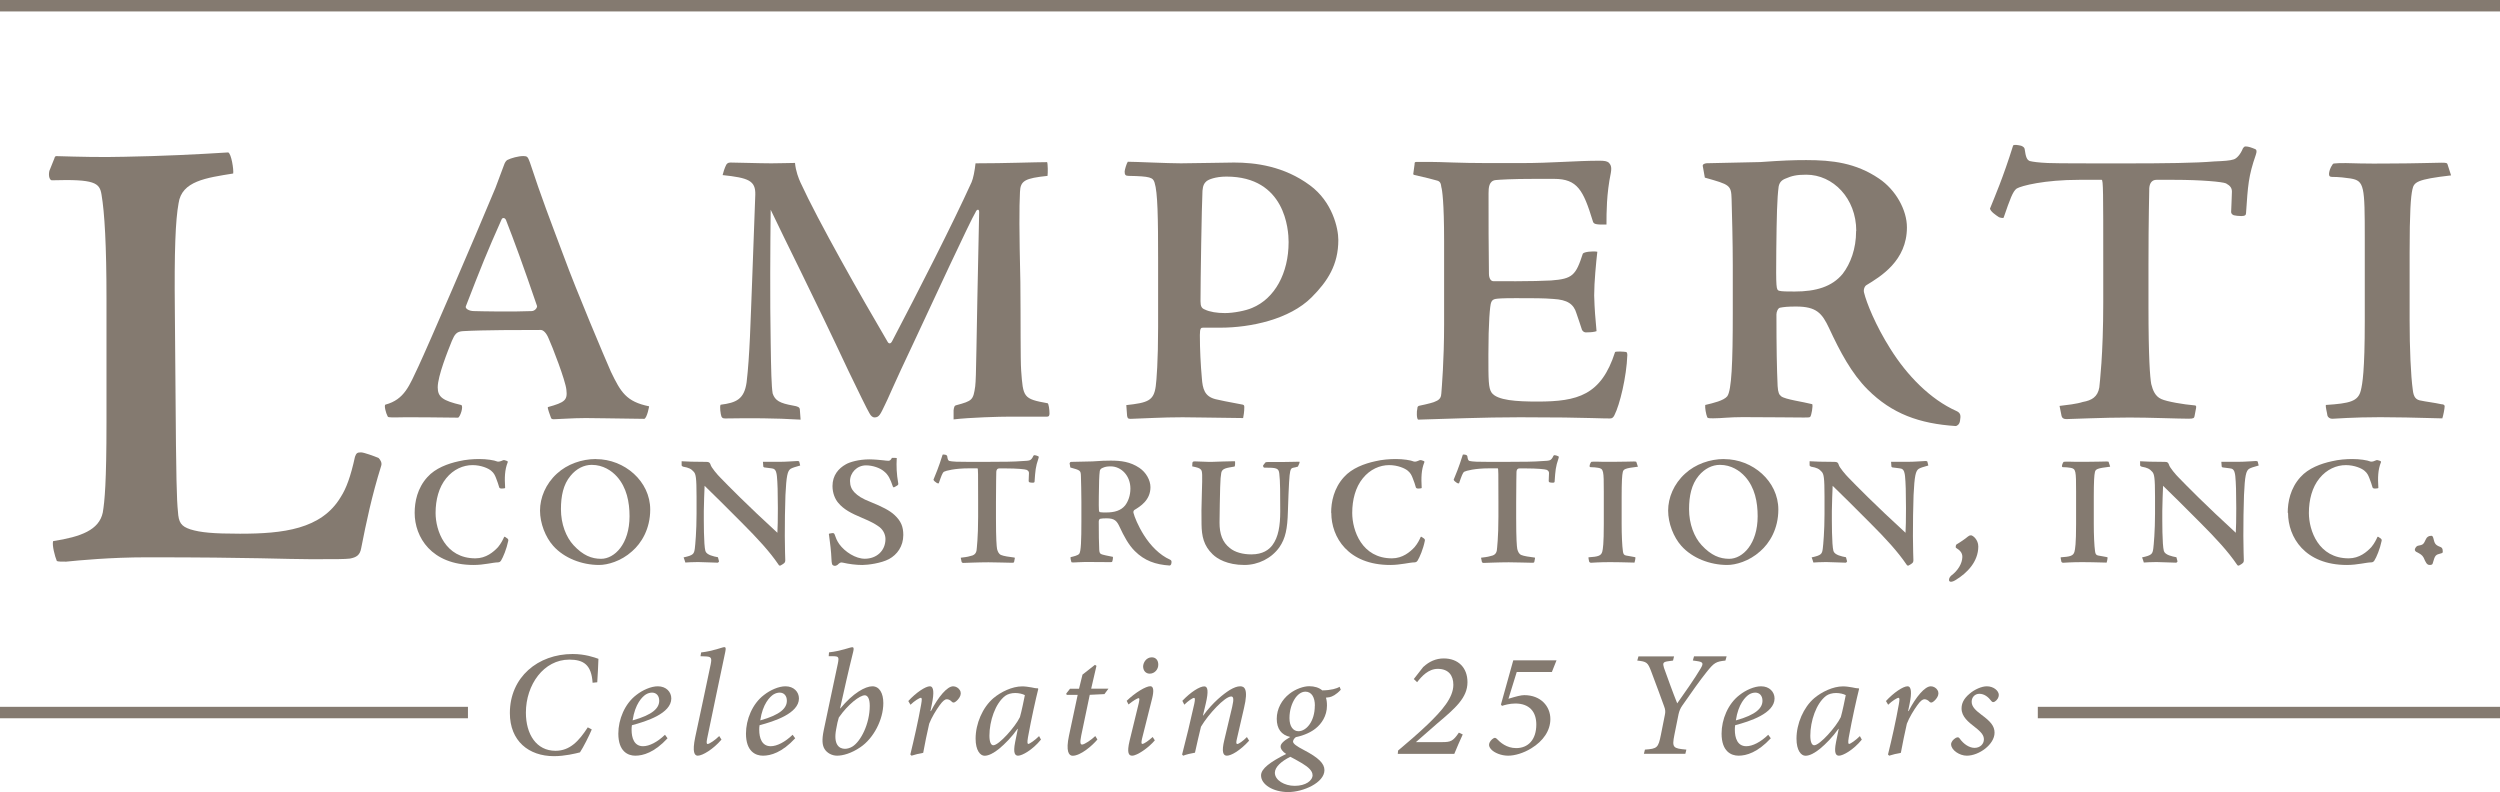 <?xml version="1.0" encoding="UTF-8"?><svg id="Layer_2" xmlns="http://www.w3.org/2000/svg" viewBox="0 0 316.7 100.35"><defs><style>.cls-1{fill:#847a70;}</style></defs><g id="Layer_1-2"><rect class="cls-1" x="0" width="316.7" height="1.45"/><path class="cls-1" d="M52.53,64.96c0-1.38.33-3.11,1.61-4.52,1.02-1.14,2.6-1.71,3.97-2.01.87-.21,1.81-.28,2.62-.28.89,0,1.87.14,2.28.32.19.06.53-.08.74-.18.08-.02.16-.02.41.08.16.06.18.1.16.18-.39.98-.41,1.97-.33,3.25,0,.04-.1.08-.28.08-.33.04-.43-.04-.47-.14-.06-.24-.26-.83-.41-1.2-.14-.34-.24-.59-.59-.89-.35-.32-1.3-.73-2.38-.73-1.18,0-2.42.53-3.34,1.67-.93,1.14-1.34,2.72-1.34,4.39,0,2.22,1.22,5.75,5.04,5.75,1.36,0,2.3-.81,2.87-1.42.39-.47.63-.96.77-1.28.02-.04.08-.08.26.08.24.14.29.22.27.39-.22,1.06-.65,2.08-.92,2.52-.14.18-.2.2-.39.22-.59,0-1.77.33-3.07.33-5.37,0-7.48-3.54-7.48-6.59v-.02Z"/><path class="cls-1" d="M75.5,58.16c3.62,0,6.87,2.81,6.87,6.39,0,2.44-1.1,4.25-2.3,5.29-1.42,1.28-3.13,1.73-4.17,1.73-2.2,0-4.44-.87-5.82-2.42-.98-1.1-1.67-2.85-1.67-4.47s.71-3.38,2.14-4.68c1.3-1.2,3.15-1.85,4.94-1.85h.02ZM74.95,58.89c-.96,0-1.93.47-2.67,1.38-.93,1.1-1.22,2.59-1.22,4.23,0,1.89.65,3.54,1.59,4.56,1.2,1.3,2.3,1.73,3.5,1.73,1.69,0,3.6-1.87,3.6-5.39,0-1.79-.36-3.64-1.59-5.02-.67-.75-1.77-1.49-3.19-1.49h-.02Z"/><path class="cls-1" d="M86.34,58.43c.91.04,1.3.08,3.15.08.16,0,.27.02.35.08.08.06.16.18.18.29.06.31.9,1.31,1.22,1.61,1.04,1.08,3.44,3.52,7.24,7,.04-.69.06-1.67.06-3.13,0-2.02-.04-3.22-.12-4.03-.04-.35-.1-.84-.47-.96-.22-.06-.92-.12-1.14-.16-.08-.04-.12-.06-.12-.18l-.04-.53h2.22c.73,0,1.65-.08,2.14-.1.1,0,.22.02.24.08l.12.49c-.69.2-.92.26-1.2.41-.41.26-.55.89-.67,3.36-.06,1.89-.08,3.17-.08,5.17,0,1.65.06,2.79.06,3.07s-.12.39-.59.65c-.1.04-.2.04-.29-.14-1.08-1.59-2.58-3.23-4.66-5.31-2.06-2.07-3.5-3.5-4.68-4.64-.04.83-.08,2.07-.1,3.19,0,1.24-.02,4.27.2,5.07.16.51,1.06.69,1.59.79l.14.53s-.1.16-.16.16c-.73,0-1.69-.08-2.5-.08-.67,0-1.32.04-1.61.06-.06-.22-.14-.43-.22-.65,1.26-.27,1.32-.45,1.42-1.12.06-.45.22-2.24.22-4.39v-2.18c0-2.46-.1-2.83-.33-3.13-.35-.41-.67-.55-1.36-.67-.14-.06-.2-.08-.2-.22v-.49Z"/><path class="cls-1" d="M105.71,71.67c-.08,0-.14-.02-.24-.1-.06-.06-.12-.25-.14-.73-.04-1.02-.16-1.97-.31-3.07-.04-.14-.02-.16.08-.18.12-.02.29-.06.39-.06.12,0,.2.04.26.22.1.3.24.71.57,1.18.71.98,2.07,1.85,3.23,1.85,1.49,0,2.62-1,2.62-2.5,0-.63-.35-1.28-.95-1.65-.35-.24-.82-.53-2.04-1.04-1.36-.57-2.3-1.06-2.99-1.89-.39-.45-.73-1.22-.73-2.13,0-1.36.77-2.24,1.69-2.75.47-.28,1.63-.63,2.99-.63.55,0,1.42.08,1.77.12.22.04.39.04.61.06.18.02.34-.1.47-.37.24,0,.55,0,.61.02-.06,1.04-.02,2.02.18,3.16.04.16,0,.22-.06.28-.16.1-.3.2-.47.27-.04.02-.12-.02-.16-.14-.29-.85-.53-1.44-1.14-1.91-.47-.4-1.4-.73-2.24-.73-1.16,0-2.03.94-2.03,1.99,0,.59.2,1.06.55,1.42.45.45.92.79,2.13,1.26,1.36.55,2.36,1.05,2.97,1.63.81.76,1.1,1.47,1.1,2.52,0,1.44-.79,2.5-1.81,3.05-.98.53-2.69.75-3.38.75-.81,0-1.71-.12-2.44-.29-.16-.04-.26-.04-.36,0-.12.06-.23.16-.35.28-.14.1-.24.12-.35.12h-.02Z"/><path class="cls-1" d="M121.72,70.65c.34-.04.87-.1,1.16-.2.45-.08.75-.26.83-.73.02-.21.2-1.61.2-4.25v-2.01c0-3.5,0-4.13-.08-4.13h-1.12c-1.75,0-2.89.3-3.13.43-.2.14-.33.53-.65,1.44,0,.06-.12.04-.23,0-.18-.12-.41-.28-.45-.43.24-.59.65-1.53,1.16-3.17.08-.04.22-.02.4.02q.16.06.18.16c.06.43.12.55.26.61.16.04.45.08.9.1.55.02,1.91.02,3.74.02,2.18,0,3.64-.02,4.58-.1.49-.02.79-.04.96-.1.16-.04.35-.25.47-.55.06-.08.08-.1.14-.1.14,0,.29.06.49.14.06.04.08.1.02.28-.37,1.08-.39,1.53-.49,2.91,0,.1-.04.16-.24.16-.16,0-.27-.02-.37-.04-.08-.02-.14-.1-.14-.16,0-.1.04-.81.04-1.02,0-.18-.08-.3-.3-.41-.18-.08-1.24-.18-2.58-.18h-.91c-.19,0-.33.14-.35.42,0,.35-.04,1.37-.04,3.89v2.01c0,2.63.08,3.56.14,3.89.08.31.2.61.49.75.29.14,1.16.27,1.63.32.12,0,.14.04.12.14l-.08.41c-.02.08-.04.12-.28.12-.53,0-1.99-.06-2.97-.06-1.3,0-3.01.08-3.17.08-.14,0-.22-.06-.24-.16l-.1-.49Z"/><path class="cls-1" d="M135.53,58.67c-.02-.1.06-.14.18-.16.9-.02,1.85-.04,2.69-.06,1.12-.08,1.63-.1,2.3-.1,1.3,0,2.48.14,3.64.92.85.57,1.4,1.57,1.4,2.44,0,1.67-1.32,2.46-2.03,2.89-.1.06-.16.23-.12.37.12.49.57,1.63,1.32,2.82.83,1.32,1.99,2.52,3.3,3.1.22.1.22.24.18.47-.02.2-.16.28-.22.28-1.81-.12-3.18-.61-4.41-1.83-.81-.81-1.38-1.89-1.93-3.07-.35-.75-.63-1.08-1.65-1.08-.4,0-.61.02-.81.06-.1.02-.18.2-.18.34,0,1.65.02,2.71.06,3.58.02.33.08.43.18.51.2.16,1.1.28,1.55.39.04.1-.04.55-.1.63-.02.04-.12.04-.32.04s-2.12-.02-3.07-.02c-.67,0-1.06.06-1.46.06-.22,0-.29,0-.31-.06-.06-.14-.12-.47-.1-.61.41-.1.92-.21,1.1-.43.22-.3.27-1.67.27-4.15v-2.42c0-1.14-.04-2.56-.06-3.28-.02-.71-.08-.73-1.34-1.08l-.1-.55ZM143.2,61.89c0-1.63-1.16-2.81-2.5-2.81-.49,0-.73.06-1.04.2-.2.08-.3.2-.34.39-.08.59-.1,1.48-.12,3.18-.02,1.95,0,1.97.14,2.03.14.04.43.04.79.04,1.06,0,1.87-.24,2.4-.89.39-.51.67-1.26.67-2.12v-.02Z"/><path class="cls-1" d="M164.44,59.1c-.22.08-.43.12-.65.16-.18.04-.28.14-.35.47-.1.39-.18,1.65-.29,5.09-.06,2.17-.3,3.38-1.08,4.51-1,1.4-2.68,2.24-4.43,2.24-2.16,0-3.46-.79-4.03-1.36-1.12-1.08-1.38-2.28-1.4-3.8-.02-1.14-.02-2.22.04-3.87.08-2.54.06-2.79-.1-3.03-.18-.22-.45-.29-1.12-.43l.02-.41c.02-.2.1-.22.36-.22.43,0,1.69.08,2.1.06.94-.02,1.85-.08,2.81-.08.1,0,.14,0,.14.06,0,.12.02.49-.06.61-1.02.18-1.57.22-1.69.79-.06.31-.12.9-.14,1.83-.02,1.1-.08,3.05-.08,4.49s.37,2.48,1.3,3.21c.65.55,1.67.81,2.73.81,1.48,0,2.24-.61,2.66-1.16.77-1.02,1-2.48,1-4.3,0-2.03,0-3.9-.12-4.78-.08-.69-.33-.75-1.91-.75-.06,0-.16-.12-.14-.28.08-.1.19-.24.27-.35.04-.06.16-.08.31-.08h1.77c.72,0,1.77-.04,2.2-.04.1,0,.1.02.04.21l-.18.41Z"/><path class="cls-1" d="M168.63,64.96c0-1.38.34-3.11,1.62-4.52,1.02-1.14,2.6-1.71,3.97-2.01.87-.21,1.81-.28,2.62-.28.89,0,1.87.14,2.28.32.2.06.53-.08.75-.18.08-.02.16-.02.41.08.16.06.18.1.16.18-.4.98-.41,1.97-.34,3.25,0,.04-.1.08-.27.08-.34.04-.43-.04-.47-.14-.06-.24-.25-.83-.41-1.2-.14-.34-.24-.59-.59-.89-.36-.32-1.3-.73-2.38-.73-1.18,0-2.42.53-3.34,1.67-.93,1.14-1.34,2.72-1.34,4.39,0,2.22,1.22,5.75,5.03,5.75,1.36,0,2.3-.81,2.87-1.42.4-.47.63-.96.77-1.28.02-.04.08-.08.26.08.24.14.3.22.27.39-.21,1.06-.65,2.08-.92,2.52-.14.18-.2.2-.39.22-.59,0-1.77.33-3.07.33-5.37,0-7.47-3.54-7.47-6.59v-.02Z"/><path class="cls-1" d="M187.63,70.65c.33-.04.86-.1,1.16-.2.45-.08.75-.26.83-.73.02-.21.2-1.61.2-4.25v-2.01c0-3.5,0-4.13-.08-4.13h-1.12c-1.75,0-2.89.3-3.13.43-.2.14-.33.53-.65,1.44,0,.06-.12.04-.24,0-.18-.12-.41-.28-.45-.43.24-.59.65-1.53,1.16-3.17.08-.04.22-.02.39.02q.16.06.18.16c.06.43.12.55.26.61.16.04.45.08.9.1.55.02,1.91.02,3.73.02,2.18,0,3.64-.02,4.58-.1.49-.02.79-.04.96-.1.16-.04.35-.25.47-.55.06-.08.08-.1.14-.1.14,0,.3.06.49.14.06.04.08.1.02.28-.37,1.08-.39,1.53-.49,2.91,0,.1-.04.16-.24.16-.16,0-.27-.02-.37-.04-.08-.02-.14-.1-.14-.16,0-.1.04-.81.04-1.02,0-.18-.08-.3-.29-.41-.18-.08-1.24-.18-2.58-.18h-.9c-.2,0-.33.14-.35.42,0,.35-.04,1.37-.04,3.89v2.01c0,2.63.08,3.56.14,3.89.08.31.2.61.49.75.29.14,1.16.27,1.63.32.12,0,.14.04.12.14l-.08.41c-.02.08-.04.12-.27.12-.53,0-1.99-.06-2.97-.06-1.3,0-3.01.08-3.17.08-.14,0-.22-.06-.24-.16l-.1-.49Z"/><path class="cls-1" d="M207.5,59.12c-1.71.2-1.85.33-1.93.71-.08.35-.14,1.1-.14,3.18v3.34c0,1.41.06,2.77.16,3.48.04.37.16.51.43.55.16.04.65.1,1,.18.1,0,.16.04.16.1,0,.12-.08.51-.12.61-1.47-.04-2.3-.06-3.11-.06-1.34,0-2.34.08-2.4.08-.12,0-.21-.08-.24-.16-.02-.16-.1-.41-.08-.53,1.2-.08,1.61-.18,1.75-.73.08-.32.19-.97.19-3.47v-4.13c0-2.64-.02-2.89-.71-3.01-.26-.04-.59-.08-.93-.08-.12,0-.16-.04-.16-.14,0-.06.02-.2.1-.36.08-.14.1-.18.16-.18.16-.02.32-.02.59-.02s.83.04,2.34.02c.98,0,2.22-.04,2.44-.04.26,0,.27.02.3.08l.18.55Z"/><path class="cls-1" d="M218.42,58.16c3.62,0,6.86,2.81,6.86,6.39,0,2.44-1.1,4.25-2.3,5.29-1.42,1.28-3.13,1.73-4.17,1.73-2.2,0-4.44-.87-5.82-2.42-.98-1.1-1.67-2.85-1.67-4.47s.71-3.38,2.15-4.68c1.3-1.2,3.14-1.85,4.94-1.85h.02ZM217.87,58.89c-.96,0-1.93.47-2.68,1.38-.92,1.1-1.22,2.59-1.22,4.23,0,1.89.65,3.54,1.59,4.56,1.2,1.3,2.3,1.73,3.5,1.73,1.69,0,3.6-1.87,3.6-5.39,0-1.79-.35-3.64-1.59-5.02-.67-.75-1.77-1.49-3.18-1.49h-.02Z"/><path class="cls-1" d="M229.25,58.43c.91.04,1.3.08,3.15.08.16,0,.28.02.36.08.08.06.15.18.17.29.06.31.91,1.31,1.22,1.61,1.04,1.08,3.44,3.52,7.24,7,.04-.69.06-1.67.06-3.13,0-2.02-.04-3.22-.12-4.03-.04-.35-.1-.84-.47-.96-.21-.06-.93-.12-1.14-.16-.08-.04-.12-.06-.12-.18l-.04-.53h2.22c.73,0,1.65-.08,2.14-.1.1,0,.22.02.24.08l.12.49c-.69.2-.93.26-1.2.41-.41.26-.55.89-.67,3.36-.06,1.89-.08,3.17-.08,5.17,0,1.65.06,2.79.06,3.07s-.12.39-.59.65c-.1.04-.2.04-.3-.14-1.08-1.59-2.57-3.23-4.66-5.31-2.06-2.07-3.5-3.5-4.68-4.64-.04.83-.08,2.07-.1,3.19,0,1.24-.02,4.27.2,5.07.16.51,1.06.69,1.59.79l.14.53s-.1.16-.16.16c-.73,0-1.69-.08-2.5-.08-.67,0-1.32.04-1.61.06-.06-.22-.14-.43-.22-.65,1.26-.27,1.32-.45,1.41-1.12.06-.45.22-2.24.22-4.39v-2.18c0-2.46-.1-2.83-.33-3.13-.35-.41-.67-.55-1.36-.67-.14-.06-.2-.08-.2-.22v-.49Z"/><path class="cls-1" d="M249.67,67.81c.25,0,.94.55.94,1.42,0,1.89-1.38,3.36-2.91,4.27-.25.16-.47.2-.53.2-.14,0-.27-.06-.27-.22,0-.24.12-.41.29-.57.85-.63,1.38-1.53,1.4-2.34.02-.51-.29-.86-.79-1.16-.1-.06-.04-.39.06-.45.41-.23,1.14-.73,1.42-.98.14-.1.22-.16.37-.16h.02Z"/><path class="cls-1" d="M267.31,59.12c-1.71.2-1.85.33-1.93.71-.08.35-.14,1.1-.14,3.18v3.34c0,1.41.06,2.77.16,3.48.04.37.16.51.43.55.16.04.65.1,1,.18.1,0,.16.04.16.1,0,.12-.08.51-.12.61-1.48-.04-2.3-.06-3.11-.06-1.34,0-2.34.08-2.4.08-.12,0-.22-.08-.23-.16-.02-.16-.1-.41-.08-.53,1.2-.08,1.61-.18,1.75-.73.08-.32.2-.97.2-3.47v-4.13c0-2.64-.02-2.89-.71-3.01-.25-.04-.59-.08-.93-.08-.12,0-.15-.04-.15-.14,0-.06.02-.2.1-.36.08-.14.1-.18.16-.18.16-.02.32-.02.59-.02s.83.04,2.34.02c.98,0,2.22-.04,2.44-.04.25,0,.28.02.29.08l.18.55Z"/><path class="cls-1" d="M271.09,58.43c.9.04,1.3.08,3.15.08.16,0,.28.02.35.08.08.06.16.18.18.29.06.31.9,1.31,1.22,1.61,1.04,1.08,3.44,3.52,7.24,7,.04-.69.06-1.67.06-3.13,0-2.02-.04-3.22-.12-4.03-.04-.35-.1-.84-.47-.96-.22-.06-.93-.12-1.14-.16-.08-.04-.12-.06-.12-.18l-.04-.53h2.22c.73,0,1.65-.08,2.15-.1.1,0,.21.02.24.08l.12.49c-.69.2-.92.26-1.2.41-.41.26-.55.89-.66,3.36-.06,1.89-.08,3.17-.08,5.17,0,1.65.06,2.79.06,3.07s-.12.39-.59.65c-.1.04-.2.04-.3-.14-1.08-1.59-2.58-3.23-4.66-5.31-2.06-2.07-3.5-3.5-4.68-4.64-.04.83-.08,2.07-.1,3.19,0,1.24-.02,4.27.2,5.07.16.51,1.06.69,1.59.79l.14.53s-.1.16-.16.16c-.73,0-1.69-.08-2.5-.08-.67,0-1.32.04-1.61.06-.06-.22-.14-.43-.22-.65,1.26-.27,1.32-.45,1.42-1.12.06-.45.22-2.24.22-4.39v-2.18c0-2.46-.1-2.83-.33-3.13-.35-.41-.67-.55-1.36-.67-.14-.06-.2-.08-.2-.22v-.49Z"/><path class="cls-1" d="M289.81,64.96c0-1.38.33-3.11,1.61-4.52,1.02-1.14,2.6-1.71,3.98-2.01.86-.21,1.81-.28,2.62-.28.88,0,1.87.14,2.28.32.2.06.53-.08.75-.18.08-.02.15-.02.41.08.16.06.18.1.16.18-.39.98-.41,1.97-.33,3.25,0,.04-.1.08-.27.08-.34.04-.43-.04-.47-.14-.06-.24-.26-.83-.41-1.2-.14-.34-.24-.59-.59-.89-.35-.32-1.3-.73-2.38-.73-1.18,0-2.42.53-3.34,1.67-.93,1.14-1.34,2.72-1.34,4.39,0,2.22,1.22,5.75,5.04,5.75,1.36,0,2.3-.81,2.87-1.42.39-.47.63-.96.77-1.28.02-.04.08-.08.26.08.24.14.3.22.28.39-.22,1.06-.65,2.08-.93,2.52-.14.18-.2.2-.39.22-.59,0-1.77.33-3.07.33-5.37,0-7.47-3.54-7.47-6.59v-.02Z"/><path class="cls-1" d="M307.97,67.87c.12,0,.21.04.28.28.16.65.21.88.85,1.12.23.08.35.18.35.61,0,.12-.04.18-.18.21-.77.2-.79.22-1.1,1.3-.04.12-.14.18-.38.18-.37,0-.51-.35-.76-.92-.18-.35-.47-.49-.79-.67-.24-.08-.33-.23-.33-.35,0-.16.22-.47.37-.49.69-.12.73-.18,1.04-.85.12-.28.38-.41.63-.41h.02Z"/><path class="cls-1" d="M45.76,57.31c.32,0,1.65.47,2.2.71.24.24.47.63.32,1.02-1.18,3.78-1.89,7.16-2.52,10.38-.16.94-.63,1.18-1.42,1.34-.71.08-1.65.08-4.96.08s-7-.24-20.77-.24c-4.64,0-8.65.39-10.23.55-.63,0-1.02,0-1.18-.08-.24-.55-.63-2.04-.47-2.52,3.54-.55,5.82-1.41,6.29-3.62.24-1.41.47-3.85.47-11.41v-15.73c0-6.69-.24-10.86-.63-13.14-.24-1.5-.87-1.97-6.29-1.81-.24,0-.47-.47-.32-1.18l.63-1.57c.08-.31.16-.31.32-.31,2.75.08,5.66.16,8.57.08,4.72-.08,9.36-.31,13.14-.55.4.16.71,2.2.63,2.67-3.38.55-6.53.94-6.92,3.78-.39,2.12-.55,5.98-.47,13.61l.08,9.83c.08,11.64.16,14.16.31,15.58.08,1.42.4,1.89,1.58,2.28,1.26.39,2.83.55,6.29.55,5.43,0,10.31-.55,12.75-4.64.71-1.1,1.26-2.6,1.81-5.11.16-.47.32-.55.71-.55h.08Z"/><path class="cls-1" d="M66.38,19.78c.45,0,.5.15.75.8,1.49,4.53,2.54,7.22,4.28,11.86,1.64,4.48,5.23,12.95,5.98,14.65,1.25,2.59,1.94,3.79,4.83,4.38.05-.1-.25,1.49-.6,1.59-4.83-.05-5.78-.1-7.43-.1s-3.54.15-4.03.15c-.2,0-.3-.05-.35-.15-.1-.3-.5-1.29-.4-1.39,2.19-.6,2.49-.9,2.34-2.19-.1-1.15-1.84-5.63-2.24-6.48-.3-.75-.7-1.1-1-1.1-2.34,0-7.37,0-9.87.15-.8.05-1.04.4-1.4,1.24-.5,1.25-1.79,4.44-1.79,5.88,0,1.24.65,1.69,2.99,2.24.3.2-.15,1.5-.4,1.6-2.89-.05-5.73-.05-6.78-.05-.85,0-1.64.05-1.84,0-.25,0-.3-.05-.35-.2-.15-.25-.45-1.3-.25-1.4,2.44-.65,3.04-2.44,4.18-4.83,1.19-2.54,7.07-16.14,9.76-22.62.45-1.2.85-2.29,1.1-2.94.1-.3.25-.5.4-.6.5-.25,1.4-.5,2.04-.5h.05ZM60.1,39.41c.5,0,1.39.05,3.09.05,1.84,0,2.84,0,4.14-.05.45,0,.75-.45.7-.65-1.84-5.38-2.89-8.22-3.94-10.91-.15-.3-.45-.3-.55-.05-1.89,4.24-2.54,5.88-4.53,11.01-.1.25.35.6,1.05.6h.05Z"/><path class="cls-1" d="M101.41,53.16c-3.29-.2-6.33-.2-9.52-.15-.3,0-.4-.05-.5-.25-.1-.25-.25-1.3-.1-1.49,1.99-.25,2.99-.7,3.29-2.84.4-3.34.5-7.77.7-12.85l.4-10.91c.05-1.79-.85-2.14-4.14-2.49.05-.25.25-.9.45-1.29.1-.15.2-.3.55-.3.75,0,3.69.1,5.18.1,1.15,0,2.29-.05,2.99-.05.1,1.05.45,1.94.7,2.49,2.24,4.88,7.67,14.45,11.01,20.13.15.3.4.35.6-.05,3.29-6.28,7.57-14.65,10.06-20.13.2-.45.4-1.44.5-2.39,3.84,0,7.57-.15,9.07-.15.1.25.1,1.4.05,1.74-2.84.3-3.44.6-3.49,2.04-.1,1.99-.1,4.93.05,11.41.05,4.93,0,9.77.1,11.21.25,3.39.25,3.59,3.34,4.14.15,0,.25.85.25,1.3,0,.3-.1.4-.3.4h-4.68c-1.35,0-5.03.1-7.17.35v-1.15c.05-.4.1-.6.35-.65,2.04-.55,2.14-.65,2.39-2.39.15-1.35.1-3.99.5-22.07,0-.5-.35-.3-.45,0-.6.94-5.63,11.76-7.92,16.69-2.44,5.13-3.29,7.22-3.54,7.67-.6,1.25-.75,1.65-1.35,1.65-.2,0-.45-.15-.65-.55-.25-.4-1.44-2.84-2.64-5.33-4.58-9.77-8.02-16.54-9.86-20.43-.05,4.48-.1,11.36,0,16.79.05,3.58.1,5.58.25,6.48.3.9.9,1.24,2.59,1.54.6.1.8.2.85.45l.1,1.35Z"/><path class="cls-1" d="M142.67,51.32c2.74-.3,3.49-.55,3.74-2.39.1-.75.3-3.19.3-7.52v-8.37c0-5.48-.05-8.67-.45-9.91-.2-.65-.55-.8-3.29-.85-.4,0-.5-.15-.5-.55,0-.2.25-1.05.4-1.24,1,0,5.03.2,6.73.2,1.3,0,5.93-.1,6.73-.1,2.69,0,6.33.45,9.62,2.89,2.84,2.09,3.59,5.43,3.59,6.92,0,3.14-1.35,5.23-3.39,7.27-2.79,2.79-7.72,3.84-11.56,3.84h-2.19c-.25,0-.4.05-.4.94,0,1.79.1,3.79.25,5.43.1,1.4.35,2.34,1.74,2.69.45.1,1.54.35,3.24.65.35.05.4.1.4.35,0,.64-.1,1.1-.15,1.39-4.49-.05-6.58-.1-7.67-.1-2.64,0-4.83.15-6.58.2-.35,0-.4-.1-.45-.4l-.1-1.35ZM163.24,30.64c0-1.5-.4-8.27-7.87-8.27-1.45,0-2.29.4-2.49.55-.3.25-.5.55-.55,1.24-.1,1.89-.25,11.46-.25,14,0,.65.15.9.55,1.05.6.3,1.55.45,2.54.45,1.1,0,2.64-.3,3.44-.65,2.89-1.19,4.63-4.43,4.63-8.32v-.05Z"/><path class="cls-1" d="M191.79,35.63c2.19,0,3.59-.05,4.69-.1,2.74-.2,3.14-.65,4.03-3.39.15-.25,1.3-.35,1.84-.25-.15,1.29-.4,3.84-.4,5.53.05,1.84.15,2.89.3,4.53-.25.1-.7.15-1.14.15-.35.05-.55-.05-.7-.3-.15-.45-.5-1.54-.7-2.09-.35-1.2-1.15-1.74-2.94-1.84-1.2-.1-2.49-.1-4.73-.1-1.8,0-2.29.05-2.59.1-.25.05-.45.15-.55.45-.15.3-.35,2.59-.35,6.58,0,3.24,0,4.23.4,4.83.7,1,3.19,1.14,5.83,1.14,5.08,0,8.07-.8,9.82-6.28.2-.1,1.09-.05,1.4,0q.15.05.15.4c-.1,2.74-.95,6.28-1.64,7.62-.15.3-.3.4-.55.4-.35,0-.75,0-2.34-.05-1.39-.05-4.78-.1-9.07-.1-4.73,0-9.17.2-12.9.3-.2-.1-.2-1.05-.1-1.4,0-.25.1-.3.2-.35,2.39-.5,2.79-.7,2.84-1.59.05-.7.35-4.09.35-8.77v-10.51c0-4.98-.25-6.53-.35-6.83-.05-.4-.1-.75-.6-.85-.5-.15-1.3-.35-2.84-.7-.1-.05-.15-.05-.1-.25l.15-1.1c0-.2,0-.3.25-.3h1.64c1.55,0,3.79.15,7.32.15h4.28c3.89,0,6.98-.3,9.92-.3.65,0,.95.05,1.2.25.2.25.4.45.25,1.3-.55,2.64-.55,5.03-.55,6.53-1.54.05-1.64-.1-1.74-.45-1.19-3.88-1.94-5.33-4.88-5.33h-2.49c-2.94,0-4.38.1-4.93.15-.85.1-.9.95-.9,1.7,0,3.54,0,6.82.05,10.16,0,.6.25.95.55.95h2.64Z"/><path class="cls-1" d="M215.71,21.08c-.05-.25.15-.35.45-.4,2.29-.05,4.68-.1,6.83-.15,2.84-.2,4.13-.25,5.83-.25,3.29,0,6.27.35,9.21,2.34,2.14,1.44,3.54,3.99,3.54,6.18,0,4.24-3.34,6.23-5.13,7.32-.25.15-.4.6-.3.95.3,1.25,1.44,4.13,3.34,7.13,2.09,3.34,5.03,6.38,8.37,7.87.55.25.55.6.45,1.2-.05.5-.4.7-.55.7-4.58-.3-8.07-1.54-11.16-4.63-2.04-2.04-3.49-4.78-4.88-7.77-.89-1.89-1.59-2.74-4.18-2.74-1,0-1.54.05-2.04.15-.25.05-.45.5-.45.85,0,4.19.05,6.88.15,9.07.05.85.2,1.1.45,1.3.5.4,2.79.7,3.94,1,.1.25-.1,1.39-.25,1.59-.05.1-.3.1-.8.1s-5.38-.05-7.77-.05c-1.69,0-2.69.15-3.69.15-.55,0-.75,0-.8-.15-.15-.35-.3-1.2-.25-1.54,1.05-.25,2.34-.55,2.79-1.1.55-.75.7-4.24.7-10.51v-6.13c0-2.89-.1-6.48-.15-8.32-.05-1.8-.2-1.84-3.39-2.74l-.25-1.4ZM235.15,29.25c0-4.13-2.94-7.12-6.33-7.12-1.25,0-1.84.15-2.65.5-.5.2-.75.5-.85,1-.2,1.49-.25,3.74-.3,8.07-.05,4.93,0,4.98.34,5.13.35.1,1.1.1,1.99.1,2.69,0,4.73-.6,6.08-2.24,1-1.3,1.7-3.19,1.7-5.38v-.05Z"/><path class="cls-1" d="M260.91,51.42c.85-.1,2.19-.25,2.94-.5,1.14-.2,1.89-.65,2.09-1.84.05-.55.5-4.09.5-10.76v-5.08c0-8.87,0-10.46-.2-10.46h-2.84c-4.43,0-7.32.75-7.92,1.1-.5.35-.85,1.35-1.64,3.64,0,.15-.3.1-.6,0-.45-.3-1.05-.7-1.15-1.09.6-1.5,1.65-3.89,2.94-8.02.2-.1.55-.05,1,.05q.4.15.45.4c.15,1.09.3,1.39.65,1.54.4.1,1.15.2,2.29.25,1.4.05,4.83.05,9.47.05,5.53,0,9.22-.05,11.61-.25,1.24-.05,1.99-.1,2.44-.25.4-.1.89-.65,1.19-1.4.15-.2.2-.25.35-.25.35,0,.75.15,1.24.35.15.1.2.25.05.7-.95,2.74-1,3.89-1.24,7.37,0,.25-.1.4-.6.4-.4,0-.7-.05-.94-.1-.2-.05-.35-.25-.35-.4,0-.25.1-2.04.1-2.59,0-.45-.2-.75-.75-1.05-.45-.2-3.14-.45-6.53-.45h-2.29c-.5,0-.85.35-.9,1.05,0,.9-.1,3.49-.1,9.87v5.08c0,6.68.2,9.02.35,9.87.2.8.5,1.54,1.25,1.89.75.35,2.94.7,4.13.8.3,0,.35.1.3.35l-.2,1.05c-.05.2-.1.3-.7.3-1.34,0-5.03-.15-7.52-.15-3.29,0-7.62.2-8.02.2-.35,0-.55-.15-.6-.4l-.25-1.25Z"/><path class="cls-1" d="M310.49,22.22c-4.34.5-4.69.85-4.89,1.79-.2.9-.35,2.79-.35,8.07v8.47c0,3.59.15,7.03.4,8.82.1.95.4,1.3,1.1,1.39.4.1,1.65.25,2.54.45.25,0,.4.1.4.25,0,.3-.2,1.3-.3,1.54-3.74-.1-5.83-.15-7.87-.15-3.39,0-5.93.2-6.08.2-.3,0-.55-.2-.6-.4-.05-.4-.25-1.05-.2-1.35,3.04-.2,4.09-.45,4.43-1.84.2-.8.5-2.44.5-8.77v-10.46c0-6.68-.05-7.32-1.79-7.62-.65-.1-1.49-.2-2.34-.2-.3,0-.4-.1-.4-.35,0-.15.05-.5.25-.9.2-.35.25-.45.4-.45.4-.05.8-.05,1.5-.05s2.09.1,5.93.05c2.49,0,5.63-.1,6.18-.1.65,0,.7.05.75.2l.45,1.4Z"/><rect class="cls-1" y="89.54" width="59.28" height="1.45"/><rect class="cls-1" x="258.15" y="89.54" width="58.55" height="1.45"/><path class="cls-1" d="M74.97,92.4c-.32.78-1.08,2.28-1.5,2.91-.59.15-1.92.48-3.29.48-3.2,0-5.59-1.92-5.59-5.46,0-4.55,3.56-7.48,7.95-7.48,1.58,0,2.74.42,3.27.61-.04.97-.08,2.02-.15,2.97l-.59.06c-.15-2.28-1.14-2.93-2.95-2.93-3.23,0-5.5,3.16-5.5,6.72,0,2.74,1.33,4.83,3.75,4.83,1.83,0,2.97-1.24,4.09-2.97l.51.27Z"/><path class="cls-1" d="M84.57,93.52c-1.67,1.81-3.1,2.21-4.09,2.21-.93,0-2.15-.53-2.15-2.8,0-1.77.8-3.77,2.28-4.89.8-.63,1.87-1.1,2.72-1.1,1.07,0,1.71.72,1.71,1.54,0,1.9-3.16,2.91-4.99,3.39-.04.23-.04.4-.04.59,0,1.01.32,2.07,1.45,2.07.8,0,1.83-.53,2.78-1.45l.32.44ZM81.85,87.95c-.49.3-1.41,1.22-1.71,3.31,2.59-.72,3.37-1.58,3.37-2.49,0-.67-.4-1.03-.91-1.03-.25,0-.53.08-.74.21Z"/><path class="cls-1" d="M91.38,93.71c-1.03,1.2-2.38,2.02-2.99,2.02-.4,0-.72-.42-.32-2.34.67-3.08,1.31-6.15,1.96-9.23.17-.86.08-.99-.78-1.01l-.51-.02.08-.48c1.54-.17,2.68-.67,2.93-.67.21,0,.21.17.13.59-.76,3.63-1.54,7.29-2.3,11-.11.55-.06.68.06.68.21,0,.95-.48,1.47-1.01l.29.46Z"/><path class="cls-1" d="M100.74,93.52c-1.67,1.81-3.1,2.21-4.09,2.21-.93,0-2.15-.53-2.15-2.8,0-1.77.8-3.77,2.28-4.89.8-.63,1.87-1.1,2.72-1.1,1.07,0,1.71.72,1.71,1.54,0,1.9-3.16,2.91-4.99,3.39-.04.23-.04.4-.04.59,0,1.01.32,2.07,1.45,2.07.8,0,1.83-.53,2.78-1.45l.32.44ZM98.02,87.95c-.49.3-1.41,1.22-1.71,3.31,2.59-.72,3.37-1.58,3.37-2.49,0-.67-.4-1.03-.91-1.03-.25,0-.53.08-.74.21Z"/><path class="cls-1" d="M105.02,82.64c1.56-.17,2.65-.65,2.95-.65.19,0,.21.19.11.59-.63,2.53-1.12,4.74-1.66,7.16h.04c1.6-1.94,3.16-2.8,4.05-2.8s1.39.86,1.39,2.13c0,2.09-1.24,4.47-2.91,5.59-1.14.78-2.21,1.07-2.95,1.07-.67,0-1.29-.36-1.58-.84-.3-.48-.36-1.16-.11-2.38.53-2.61,1.16-5.4,1.79-8.45.17-.86.09-.91-.61-.93h-.55l.04-.49ZM107.99,94.57c1.05-.65,2.19-2.87,2.19-5.16,0-.95-.29-1.33-.63-1.33-.63,0-2.11,1.12-3.29,2.82-.11.32-.23.86-.34,1.5-.36,1.92.38,2.46,1.12,2.46.3,0,.67-.11.95-.29Z"/><path class="cls-1" d="M115.05,88.82c.99-1.08,2.19-1.88,2.74-1.88.51,0,.55.84.27,2.21l-.19.93h.06c.95-1.83,2.06-3.14,2.82-3.14.34,0,.68.21.84.49.17.25.15.59-.02.88-.15.25-.34.46-.53.59-.17.13-.32.13-.44.02-.21-.23-.44-.34-.67-.34-.21,0-.49.19-.91.78-.44.61-.99,1.5-1.31,2.32-.29,1.22-.53,2.47-.76,3.69-.46.08-1.03.21-1.48.36l-.15-.15c.49-2.02,1.01-4.3,1.37-6.34.11-.63.11-.84-.04-.84-.17,0-.8.38-1.31.88l-.27-.46Z"/><path class="cls-1" d="M131.87,93.69c-1.08,1.33-2.4,2.04-2.89,2.04-.38,0-.67-.27-.38-1.73l.34-1.67h-.04c-.72,1.03-1.58,1.9-2.34,2.53-.61.49-1.28.88-1.83.88s-1.14-.67-1.14-2.17c0-1.9.89-3.96,2.25-5.12.95-.8,2.38-1.5,3.65-1.5.38,0,.76.06,1.18.13.29.06.57.13.8.11l.06.08c-.32,1.28-.88,3.77-1.31,6.15-.11.65-.06.82.04.82.17,0,.84-.46,1.37-.99l.25.46ZM129.2,90.86c.23-.8.51-2.21.63-2.8-.27-.15-.76-.27-1.22-.27-.49,0-.95.13-1.27.36-1.26.95-2,3.2-2,5.04,0,.84.21,1.22.49,1.22.72,0,2.8-2.36,3.37-3.56Z"/><path class="cls-1" d="M139.91,87.93l-1.86.09-1.08,5.16c-.19.93-.1,1.14.11,1.14.3,0,1.2-.61,1.67-1.08l.27.44c-.65.78-2.13,2.06-3.14,2.06-.49,0-.88-.59-.46-2.55l1.1-5.16h-1.39l-.06-.17.48-.61h1.14l.44-1.79,1.58-1.24.19.13-.67,2.89h2.19l-.51.69Z"/><path class="cls-1" d="M146.29,93.79c-.76.91-2.23,1.94-2.87,1.94-.42,0-.7-.32-.32-1.9l1.16-4.76c.09-.44.11-.63-.02-.63-.15,0-.72.34-1.28.8l-.23-.46c1.1-1.07,2.44-1.85,2.99-1.85.44,0,.46.63.23,1.56l-1.28,5.1c-.11.49-.08.65.04.65.23,0,.86-.46,1.31-.88l.27.42ZM146.73,84.18c.02.61-.46,1.16-1.08,1.16-.49,0-.82-.36-.84-.89,0-.51.4-1.18,1.1-1.18.55,0,.82.42.82.91Z"/><path class="cls-1" d="M158.22,93.85c-1.16,1.27-2.27,1.88-2.8,1.88-.48,0-.69-.49-.32-2,.34-1.39.67-2.78.99-4.17.25-1.07.15-1.33-.13-1.33-.8,0-2.91,2.28-3.82,3.83-.23.95-.51,2.13-.76,3.29-.51.08-1.1.23-1.5.38l-.13-.15c.53-2.04,1.07-4.28,1.54-6.41.13-.61.09-.76-.04-.76-.17,0-.76.4-1.22.86l-.25-.49c1.08-1.14,2.21-1.83,2.78-1.83.46,0,.55.63.19,2.17l-.36,1.52h.04c1.22-1.68,2.57-2.74,3.37-3.24.51-.3.93-.46,1.31-.46.51,0,1.07.3.48,2.76-.29,1.28-.59,2.57-.89,3.86-.13.51-.1.69.04.69.17,0,.7-.34,1.22-.88l.29.48Z"/><path class="cls-1" d="M169.84,87.39c-.59.63-1.08.86-1.41.93-.13.02-.27.04-.46.06.08.25.13.55.13,1.01,0,1.33-.72,2.32-1.41,2.87-.53.44-1.41.89-2.53,1.12-.21.15-.34.36-.36.55,0,.28.46.61,1.37,1.08,1.86.97,2.61,1.71,2.61,2.55,0,1.6-2.7,2.78-4.59,2.78s-3.46-.95-3.44-2.13c.02-.84,1.14-1.67,3.18-2.7-.46-.28-.72-.67-.7-.95,0-.3.3-.67,1.22-1.2-1.14-.25-1.71-1.05-1.71-2.3s.63-2.42,1.62-3.18c.78-.61,1.79-.95,2.49-.95.65,0,1.24.17,1.66.53,1.12-.02,1.83-.23,2.19-.46l.15.38ZM166.27,98.17c0-.49-.48-.97-1.33-1.48-.63-.36-1.16-.67-1.48-.82-1.16.57-1.96,1.31-1.96,2.02,0,.95,1.22,1.66,2.51,1.66,1.39,0,2.27-.65,2.27-1.37ZM166.57,89.39c0-1.03-.4-1.77-1.2-1.77-.53,0-1.01.38-1.35.91-.38.59-.67,1.45-.67,2.44,0,1.07.48,1.66,1.14,1.66.97,0,2.07-1.2,2.07-3.24Z"/><path class="cls-1" d="M180.34,84.46c.7-.65,1.56-1.05,2.55-1.05,1.83,0,3.01,1.16,3.01,3.01,0,1.98-1.56,3.31-3.81,5.21l-2.72,2.38h3.33c1.07,0,1.37-.11,2.11-1.2l.49.23c-.4.84-.72,1.64-1.07,2.46h-7.16l.04-.42c1.18-.99,2.49-2.11,3.75-3.31,1.79-1.73,3.25-3.37,3.25-5.02,0-1.14-.57-2.02-1.98-2.02-1.18,0-2.04.95-2.61,1.69l-.42-.4,1.22-1.56Z"/><path class="cls-1" d="M196.57,85.13h-4.43l-1.05,3.39c.97-.3,1.6-.46,2-.46,2.09,0,3.31,1.41,3.31,3.03,0,1.45-.89,2.78-2.42,3.71-.99.61-2.09.93-2.93.93-.91,0-1.73-.38-2.09-.74-.25-.25-.36-.48-.32-.74.04-.25.29-.57.55-.72.15-.09.27-.08.42.06.44.46,1.24,1.18,2.46,1.18,1.52,0,2.55-1.07,2.55-2.99,0-1.58-.84-2.66-2.66-2.66-.72,0-1.43.21-1.69.3l-.13-.17,1.56-5.6h5.48l-.59,1.48Z"/><path class="cls-1" d="M218.58,83.68c-1.2.13-1.43.25-2.4,1.47-.84,1.05-1.83,2.45-3.06,4.22-.27.38-.38.69-.48,1.1l-.53,2.63c-.32,1.62-.17,1.71,1.52,1.86l-.13.53h-5.25l.13-.53c1.56-.11,1.69-.23,2.02-1.86l.5-2.51c.09-.4.08-.69-.1-1.14-.42-1.16-.88-2.42-1.62-4.38-.44-1.16-.57-1.26-1.77-1.39l.15-.53h4.51l-.13.53-.65.09c-.63.09-.67.25-.5.82.38,1.07,1.14,3.18,1.68,4.51.89-1.26,2.23-3.16,2.97-4.42.4-.67.29-.82-.44-.93l-.55-.08.15-.53h4.13l-.15.53Z"/><path class="cls-1" d="M224.33,93.52c-1.68,1.81-3.1,2.21-4.09,2.21-.93,0-2.15-.53-2.15-2.8,0-1.77.8-3.77,2.28-4.89.8-.63,1.87-1.1,2.72-1.1,1.07,0,1.71.72,1.71,1.54,0,1.9-3.16,2.91-4.99,3.39-.04.23-.04.4-.04.59,0,1.01.32,2.07,1.45,2.07.8,0,1.83-.53,2.78-1.45l.32.44ZM221.61,87.95c-.49.3-1.41,1.22-1.71,3.31,2.59-.72,3.37-1.58,3.37-2.49,0-.67-.4-1.03-.91-1.03-.25,0-.53.08-.74.21Z"/><path class="cls-1" d="M235.86,93.69c-1.08,1.33-2.4,2.04-2.89,2.04-.38,0-.67-.27-.38-1.73l.34-1.67h-.04c-.72,1.03-1.58,1.9-2.34,2.53-.61.49-1.27.88-1.83.88s-1.14-.67-1.14-2.17c0-1.9.89-3.96,2.24-5.12.95-.8,2.38-1.5,3.65-1.5.38,0,.76.06,1.18.13.29.06.57.13.8.11l.06.08c-.32,1.28-.88,3.77-1.31,6.15-.11.65-.06.82.04.82.17,0,.84-.46,1.37-.99l.25.46ZM233.19,90.86c.23-.8.51-2.21.63-2.8-.27-.15-.76-.27-1.22-.27-.49,0-.95.13-1.27.36-1.26.95-2,3.2-2,5.04,0,.84.21,1.22.49,1.22.72,0,2.8-2.36,3.37-3.56Z"/><path class="cls-1" d="M238.9,88.82c.99-1.08,2.19-1.88,2.74-1.88.51,0,.55.84.27,2.21l-.19.93h.06c.95-1.83,2.06-3.14,2.82-3.14.34,0,.69.21.84.49.17.25.15.59-.02.88-.15.25-.34.46-.53.59-.17.13-.32.13-.44.02-.21-.23-.44-.34-.67-.34-.21,0-.5.19-.91.78-.44.61-.99,1.5-1.31,2.32-.28,1.22-.53,2.47-.76,3.69-.46.08-1.03.21-1.48.36l-.15-.15c.5-2.02,1.01-4.3,1.37-6.34.11-.63.11-.84-.04-.84-.17,0-.8.38-1.31.88l-.27-.46Z"/><path class="cls-1" d="M247.16,94.32c0-.34.27-.65.59-.84.25-.13.38-.09.49.06.53.76,1.26,1.2,1.9,1.2.7,0,1.18-.49,1.18-1.07,0-.46-.23-.86-1.14-1.56-.84-.65-1.69-1.33-1.69-2.36,0-.59.23-1.22,1.03-1.88.61-.53,1.52-.93,2.17-.93.86,0,1.52.57,1.52,1.1,0,.32-.21.65-.51.84-.19.11-.32.08-.44-.08-.38-.5-.88-.91-1.52-.91-.53,0-.97.4-.97,1.01,0,.65.55,1.12,1.26,1.66,1.12.82,1.64,1.41,1.64,2.26,0,1.48-1.96,2.91-3.52,2.91-.91,0-1.96-.7-1.98-1.41Z"/></g></svg>